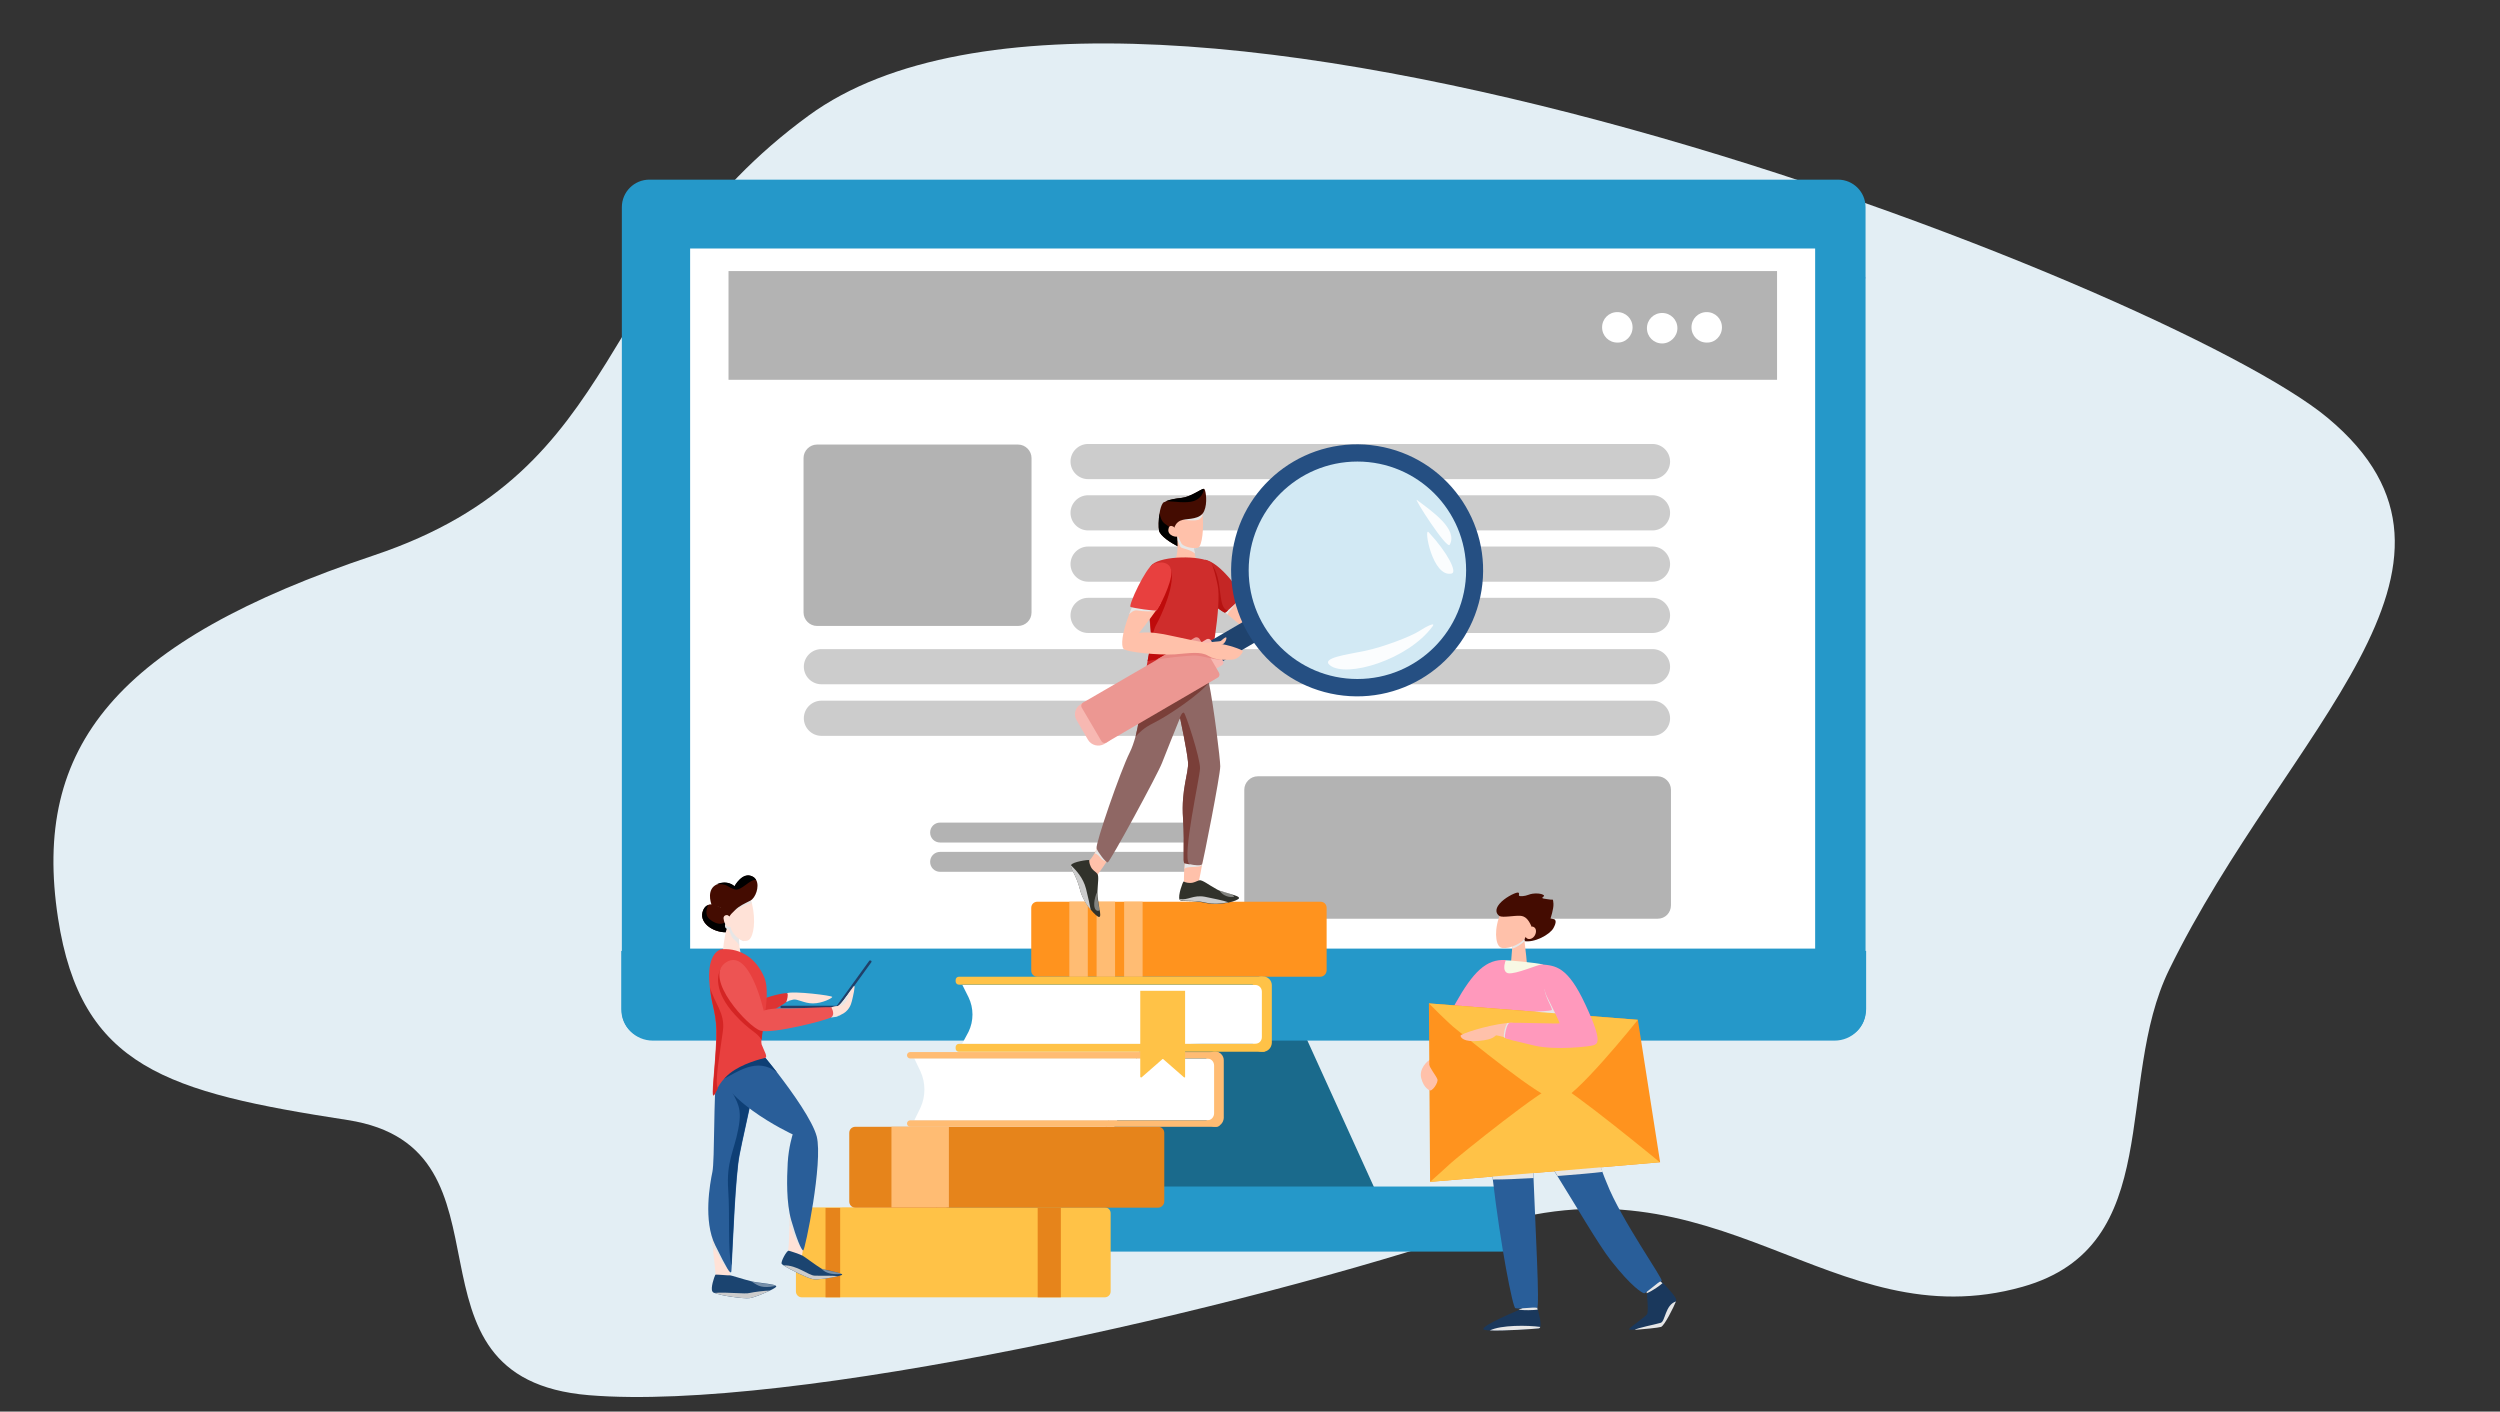 <svg xmlns="http://www.w3.org/2000/svg" xmlns:xlink="http://www.w3.org/1999/xlink" id="Layer_1" x="0px" y="0px" viewBox="0 0 85.31 48.17" xml:space="preserve">
<rect x="0" y="0" width="85.31" height="48.17" fill="#333333" stroke="none"/>
<g>
	<g>
		<g>
			<path fill="#E3EEF4" d="M27.6,3.94c-7.41,5.41-6.06,12.07-14.84,15.01C3.98,21.89,1.08,25.46,1.98,31.33     c0.78,5.1,3.73,5.94,9.88,6.89c6.15,0.95,1.34,8.82,8.24,9.39c6.9,0.57,22.27-2.93,30.42-5.68s11.94,3.83,18.5,1.98     c4.92-1.39,3.11-6.95,5-10.82c4.01-8.2,11.48-13.77,5.41-18.83C74.07,9.78,38.62-4.1,27.6,3.94z"></path>
		</g>
	</g>
</g>
<path fill="#001D8D" d="M61.89,7.16c-0.54,0.04-0.33,0.42-0.58,0.92c-0.24,0.5-0.42,0.58-0.12,0.92c0.3,0.34,0.69-0.36,0.85,0.49  c0.16,0.85,0.11,0.75,0.37,1.13c0.26,0.39,0.7,0.63,0.7,0.28s-0.2-0.36,0.2-0.88c0.4-0.52,0.41-0.58,0.21-0.67  c-0.2-0.09-0.13-0.13-0.06-0.36c0.08-0.22,0.03-0.36-0.2-0.49c-0.23-0.13-0.47-0.06-0.57-0.46c-0.1-0.4,0.03-0.55-0.2-0.62  C62.26,7.36,62.06,7.15,61.89,7.16z"></path>
<path fill="#2598C9" d="M62.72,35.44H22.16c-0.52,0-0.94-0.42-0.94-0.94V7.07c0-0.52,0.42-0.94,0.94-0.94h40.56  c0.52,0,0.94,0.42,0.94,0.94v27.42C63.66,35.02,63.24,35.44,62.72,35.44z"></path>
<rect x="23.55" y="8.48" fill="#FFFFFF" width="38.39" height="23.89"></rect>
<rect x="24.86" y="9.25" fill="#B3B3B3" width="35.78" height="3.71"></rect>
<path fill="#B3B3B3" d="M56.57,31.35H42.92c-0.25,0-0.46-0.21-0.46-0.46v-3.94c0-0.25,0.21-0.46,0.46-0.46h13.64  c0.25,0,0.46,0.21,0.46,0.46v3.94C57.02,31.15,56.82,31.35,56.57,31.35z"></path>
<polygon fill="#1A6A8C" points="47.1,40.98 36.6,40.98 39.38,34.8 41.93,34.82 44.31,34.84 "></polygon>
<path fill="#E6E6E6" d="M41.46,40.98H36.6l2.79-6.18l2.55,0.02c1.14,0.27,2.17,0.55,2.17,0.55c-2.71,0.41-3.68-0.06-4.55,0.68  c-0.87,0.75-1.93,3-1.86,3.58c0.09,0.66,2.85,1.43,3.97,1.28C41.91,40.88,41.8,40.92,41.46,40.98z"></path>
<path fill="#2598C9" d="M21.2,32.45v1.98c0,0.6,0.48,1.08,1.08,1.08h40.32c0.6,0,1.08-0.48,1.08-1.08v-1.98H21.2z"></path>
<path fill="#FFFFFF" d="M55.71,11.17c0-0.29-0.23-0.52-0.52-0.52c-0.29,0-0.52,0.23-0.52,0.52c0,0.29,0.23,0.52,0.52,0.52  C55.48,11.7,55.71,11.46,55.71,11.17z"></path>
<path fill="#FFFFFF" d="M58.76,11.17c0-0.29-0.23-0.52-0.52-0.52c-0.29,0-0.52,0.23-0.52,0.52c0,0.29,0.23,0.52,0.52,0.52  C58.53,11.7,58.76,11.46,58.76,11.17z"></path>
<path fill="#FFFFFF" d="M57.24,11.2c0-0.29-0.23-0.52-0.52-0.52c-0.29,0-0.52,0.23-0.52,0.52c0,0.29,0.23,0.52,0.52,0.52  C57,11.72,57.24,11.48,57.24,11.2z"></path>
<path fill="#B3B3B3" d="M34.74,21.36h-6.86c-0.25,0-0.46-0.21-0.46-0.46v-5.27c0-0.25,0.21-0.46,0.46-0.46h6.86  c0.25,0,0.46,0.21,0.46,0.46v5.27C35.2,21.16,34.99,21.36,34.74,21.36z"></path>
<rect x="36.78" y="15.15" fill="none" width="19.76" height="6.19"></rect>
<path fill="#CCCCCC" d="M56.39,16.35H37.13c-0.33,0-0.6-0.27-0.6-0.6l0,0c0-0.33,0.27-0.6,0.6-0.6h19.26c0.33,0,0.6,0.27,0.6,0.6  l0,0C56.99,16.08,56.72,16.35,56.39,16.35z"></path>
<path fill="#CCCCCC" d="M56.39,19.85H37.13c-0.33,0-0.6-0.27-0.6-0.6l0,0c0-0.33,0.27-0.6,0.6-0.6h19.26c0.33,0,0.6,0.27,0.6,0.6  l0,0C56.99,19.58,56.72,19.85,56.39,19.85z"></path>
<path fill="#CCCCCC" d="M56.39,18.1H37.13c-0.33,0-0.6-0.27-0.6-0.6l0,0c0-0.33,0.27-0.6,0.6-0.6h19.26c0.33,0,0.6,0.27,0.6,0.6l0,0  C56.99,17.83,56.72,18.1,56.39,18.1z"></path>
<path fill="#CCCCCC" d="M56.39,21.6H37.13c-0.33,0-0.6-0.27-0.6-0.6l0,0c0-0.33,0.27-0.6,0.6-0.6h19.26c0.33,0,0.6,0.27,0.6,0.6l0,0  C56.99,21.33,56.72,21.6,56.39,21.6z"></path>
<path fill="#CCCCCC" d="M56.39,23.35H28.03c-0.33,0-0.6-0.27-0.6-0.6l0,0c0-0.33,0.27-0.6,0.6-0.6h28.36c0.33,0,0.6,0.27,0.6,0.6  l0,0C56.99,23.08,56.72,23.35,56.39,23.35z"></path>
<path fill="#CCCCCC" d="M56.39,25.11H28.03c-0.33,0-0.6-0.27-0.6-0.6v0c0-0.33,0.27-0.6,0.6-0.6h28.36c0.33,0,0.6,0.27,0.6,0.6v0  C56.99,24.84,56.72,25.11,56.39,25.11z"></path>
<path fill="#B3B3B3" d="M40.67,28.75h-8.59c-0.19,0-0.34-0.15-0.34-0.34l0,0c0-0.19,0.15-0.34,0.34-0.34h8.59  c0.19,0,0.34,0.15,0.34,0.34l0,0C41.01,28.6,40.86,28.75,40.67,28.75z"></path>
<path fill="#B3B3B3" d="M40.67,29.75h-8.59c-0.19,0-0.34-0.15-0.34-0.34l0,0c0-0.19,0.15-0.34,0.34-0.34h8.59  c0.19,0,0.34,0.15,0.34,0.34l0,0C41.01,29.6,40.86,29.75,40.67,29.75z"></path>
<path fill="#2598C9" d="M51.73,41v1.2c0,0.28-0.23,0.51-0.51,0.51H32.47c-0.01,0-0.01,0-0.02,0c-0.27-0.01-0.49-0.23-0.49-0.51V41  c0-0.28,0.23-0.51,0.51-0.51h18.75C51.5,40.49,51.73,40.72,51.73,41z"></path>
<path fill="#E6E6E6" d="M32.45,42.71c-0.27-0.01-0.49-0.23-0.49-0.51V41c0-0.28,0.23-0.51,0.51-0.51h0.32  C32.27,40.98,31.81,42.04,32.45,42.71z"></path>
<path fill="#FFC247" d="M37.7,44.27H27.36c-0.11,0-0.2-0.09-0.2-0.2v-2.67c0-0.11,0.09-0.2,0.2-0.2H37.7c0.11,0,0.2,0.09,0.2,0.2  v2.67C37.9,44.18,37.81,44.27,37.7,44.27z"></path>
<path fill="#E6841B" d="M39.52,41.21H29.19c-0.12,0-0.21-0.09-0.21-0.21v-2.34c0-0.12,0.09-0.21,0.21-0.21h10.33  c0.12,0,0.21,0.09,0.21,0.21V41C39.73,41.11,39.63,41.21,39.52,41.21z"></path>
<path fill="#FF931E" d="M45.05,33.33H35.4c-0.12,0-0.21-0.09-0.21-0.21v-2.14c0-0.12,0.09-0.21,0.21-0.21h9.66  c0.12,0,0.21,0.09,0.21,0.21v2.14C45.26,33.24,45.17,33.33,45.05,33.33z"></path>
<rect x="36.49" y="30.77" fill="#FFBC73" width="0.63" height="2.56"></rect>
<rect x="37.42" y="30.77" fill="#FFBC73" width="0.63" height="2.56"></rect>
<rect x="38.36" y="30.77" fill="#FFBC73" width="0.63" height="2.56"></rect>
<path fill="#D04F00" d="M32.74,34.61"></path>
<path fill="#FFC247" d="M43.1,35.89h-0.05c-0.16,0-0.3-0.13-0.3-0.3v-1.97c0-0.16,0.13-0.3,0.3-0.3h0.05c0.16,0,0.3,0.13,0.3,0.3  v1.97C43.39,35.76,43.26,35.89,43.1,35.89z"></path>
<path fill="#FFFFFF" d="M32.83,35.62h10c0.13,0,0.23-0.1,0.23-0.23v-1.55c0-0.13-0.1-0.23-0.23-0.23H33.1h-0.26l0.21,0.42  c0.18,0.37,0.18,0.81,0,1.18L32.83,35.62z"></path>
<path fill="#FFBC73" d="M41.46,38.45L41.46,38.45c-0.16,0-0.3-0.13-0.3-0.3v-1.97c0-0.16,0.13-0.3,0.3-0.3l0,0  c0.16,0,0.3,0.13,0.3,0.3v1.97C41.75,38.32,41.62,38.45,41.46,38.45z"></path>
<path fill="#FFFFFF" d="M31.2,38.23h10c0.13,0,0.23-0.11,0.23-0.24v-1.63c0-0.13-0.1-0.24-0.23-0.24h-9.74H31.2l0.21,0.44  c0.18,0.39,0.18,0.85,0,1.24L31.2,38.23z"></path>
<path fill="#FFF4DE" d="M39.68,36.8"></path>
<path fill="#FFBC73" d="M41.52,36.12H31.06c-0.06,0-0.11-0.05-0.11-0.11l0,0c0-0.06,0.05-0.11,0.11-0.11h10.46  c0.06,0,0.11,0.05,0.11,0.11l0,0C41.64,36.07,41.59,36.12,41.52,36.12z"></path>
<path fill="#FFC247" d="M43.06,33.6H32.72c-0.06,0-0.11-0.05-0.11-0.11v-0.05c0-0.06,0.05-0.11,0.11-0.11h10.34  c0.06,0,0.11,0.05,0.11,0.11v0.05C43.17,33.55,43.12,33.6,43.06,33.6z"></path>
<path fill="#FFC247" d="M43.11,35.89H32.72c-0.06,0-0.11-0.05-0.11-0.11v-0.05c0-0.06,0.05-0.11,0.11-0.11h10.39  c0.06,0,0.11,0.05,0.11,0.11v0.05C43.22,35.84,43.17,35.89,43.11,35.89z"></path>
<path fill="#FFC247" d="M40.4,36.76l-0.72-0.63l-0.72,0.63c-0.02,0.02-0.05,0-0.05-0.02v-2.93h1.53v2.93  C40.45,36.76,40.42,36.78,40.4,36.76z"></path>
<path fill="#FFBC73" d="M41.52,38.45H31.06c-0.06,0-0.11-0.05-0.11-0.11l0,0c0-0.06,0.05-0.11,0.11-0.11h10.46  c0.06,0,0.11,0.05,0.11,0.11l0,0C41.64,38.4,41.59,38.45,41.52,38.45z"></path>
<rect x="30.42" y="38.45" fill="#FFBC73" width="1.96" height="2.75"></rect>
<rect x="28.17" y="41.22" fill="#E6841B" width="0.5" height="3.05"></rect>
<rect x="35.41" y="41.21" fill="#E6841B" width="0.79" height="3.06"></rect>
<path fill="#440C01" d="M40.25,18.52c-0.01,0.09-0.02,0.14-0.02,0.14c-0.28-0.13-0.65-0.38-0.68-0.56  c-0.02-0.11-0.02-0.36,0.02-0.59c0.02-0.14,0.06-0.27,0.11-0.34c0.12-0.16,0.46,0.38,0.58,0.59c0.02,0.03,0.03,0.06,0.04,0.07  C40.32,17.92,40.28,18.3,40.25,18.52z"></path>
<path d="M40.25,18.52c-0.01,0.09-0.02,0.14-0.02,0.14c-0.28-0.13-0.65-0.38-0.68-0.56c-0.02-0.11-0.02-0.36,0.02-0.59  c0.02,0.12,0.06,0.28,0.19,0.37c0.2,0.14,0.43,0.3,0.44,0.52C40.2,18.4,40.23,18.45,40.25,18.52z"></path>
<path fill="#FFC1AA" d="M40.8,19.15c-0.03,0.06-0.87,0.08-0.72-0.06c0.11-0.1,0.11-0.43,0.1-0.64c0-0.07-0.01-0.13-0.02-0.16  c0,0,0.01,0,0.02,0.01c0.09,0.05,0.52,0.31,0.53,0.34c0,0.01,0.01,0.04,0.02,0.08c0.01,0.05,0.03,0.11,0.04,0.18  C40.8,19,40.82,19.12,40.8,19.15z"></path>
<path fill="#E6E6E6" d="M40.74,18.71c0.01,0.05,0.03,0.11,0.04,0.18c-0.16-0.14-0.43-0.17-0.48-0.21c-0.05-0.04-0.07-0.14-0.11-0.23  c0-0.07-0.01-0.13-0.02-0.16c0,0,0.01,0,0.02,0.01c-0.01-0.02-0.02-0.04-0.02-0.05c0.05-0.02,0.23-0.04,0.4,0.05  c0.08,0.05,0.17,0.24,0.24,0.41C40.78,18.71,40.76,18.71,40.74,18.71z"></path>
<path fill="#FFC1AA" d="M40.88,18.69c-0.02,0.01-0.05,0.01-0.08,0.01c-0.02,0-0.04,0-0.06,0c-0.18,0-0.38-0.08-0.42-0.15  c-0.02-0.04-0.08-0.14-0.13-0.27c-0.01-0.02-0.02-0.04-0.02-0.05c-0.06-0.14-0.12-0.3-0.13-0.42c-0.02-0.17,0.46-0.27,0.75-0.31h0  c0.13-0.02,0.23-0.03,0.23-0.03c0.01,0.04,0.02,0.08,0.02,0.13v0C41.08,17.98,41.03,18.64,40.88,18.69z"></path>
<path fill="#FFC1AA" d="M40.11,18.02c-0.06-0.05-0.22-0.16-0.24,0.05c-0.03,0.21,0.29,0.29,0.35,0.22  C40.26,18.22,40.11,18.02,40.11,18.02z"></path>
<path fill="#FFC1AA" d="M42.72,21.65c-0.06-0.05-0.56-0.45-0.83-0.68c-0.07-0.06-0.12-0.11-0.15-0.13  c-0.01-0.01-0.01-0.02-0.02-0.02c-0.04-0.07,0.47-0.61,0.47-0.61c0.12,0.1,0.91,0.92,0.99,1.06C43.26,21.4,42.8,21.71,42.72,21.65z"></path>
<path fill="#FFC1AA" d="M41.04,29.35c-0.01,0.16-0.13,0.73-0.14,0.77c-0.01,0.04-0.49,0.01-0.5-0.01c0-0.01,0-0.26,0.01-0.46  c0.01-0.13,0.02-0.24,0.03-0.26c0.01-0.02,0.13-0.03,0.26-0.04C40.86,29.35,41.04,29.35,41.04,29.35z"></path>
<path fill="#FFC1AA" d="M37.86,29.25c0,0.01-0.04,0.07-0.09,0.14c-0.14,0.22-0.41,0.6-0.45,0.61c-0.05,0.02-0.25-0.57-0.17-0.62  c0.05-0.03,0.13-0.14,0.2-0.26c0,0,0,0,0,0c0.05-0.1,0.1-0.2,0.1-0.28c0,0,0.06,0.06,0.14,0.13C37.71,29.09,37.86,29.23,37.86,29.25  z"></path>
<path fill="#31322B" d="M37.51,31.29c-0.04,0.01-0.16-0.09-0.29-0.25v0c-0.15-0.18-0.31-0.44-0.37-0.7c-0.12-0.48-0.33-0.7-0.3-0.82  c0,0,0,0,0,0c0.04-0.11,0.59-0.19,0.62-0.17c0,0-0.01,0.1,0.05,0.22c0.06,0.13,0.15,0.16,0.22,0.24c0.07,0.07,0.02,0.34,0.01,0.61  c0,0.02,0,0.03,0,0.05c0,0.17,0.05,0.39,0.07,0.56C37.55,31.18,37.56,31.28,37.51,31.29z"></path>
<path fill="#31322B" d="M42,30.51C42,30.51,42,30.51,42,30.51c0.17,0.05,0.29,0.09,0.28,0.14c-0.01,0.04-0.16,0.11-0.36,0.15  c-0.23,0.05-0.53,0.07-0.79,0.01c-0.48-0.11-0.78-0.02-0.87-0.1c-0.01-0.01-0.01-0.01-0.01-0.02c-0.06-0.12,0.11-0.6,0.14-0.61  c0,0,0.09,0.05,0.22,0.05c0.14,0,0.21-0.06,0.31-0.09c0.1-0.03,0.33,0.16,0.59,0.3c0.03,0.02,0.06,0.03,0.1,0.05L42,30.51z"></path>
<path fill="#E6E6E6" d="M37.77,29.39c-0.22-0.01-0.21-0.21-0.41-0.27c0.05-0.1,0.1-0.2,0.1-0.28c0,0,0.06,0.06,0.14,0.13  C37.69,29.14,37.77,29.39,37.77,29.39z"></path>
<path fill="#E6E6E6" d="M41.02,29.47c0.03,0.19-0.5,0.05-0.6,0.18c0,0,0,0,0,0.01c0.01-0.13,0.02-0.24,0.03-0.26  c0.01-0.02,0.13-0.03,0.26-0.04C40.86,29.4,41.02,29.47,41.02,29.47z"></path>
<path fill="#8F6764" d="M41.64,26.15c0,0.31-0.58,3.25-0.62,3.34c-0.03,0.06-0.25,0.04-0.42,0c-0.09-0.02-0.16-0.04-0.18-0.04  c-0.07-0.03,0.01-0.51-0.05-1.52c-0.07-1.01,0.2-1.56,0.17-1.93c-0.03-0.38-0.27-1.5-0.27-1.5s0,0.01-0.02,0.04  c-0.08,0.2-0.47,1.16-0.6,1.5c-0.15,0.39-1.78,3.39-1.85,3.39c-0.07,0-0.33-0.34-0.38-0.48c-0.05-0.14,0.81-2.63,1.13-3.27  c0.08-0.16,0.14-0.34,0.2-0.55c0.1-0.39,0.16-0.86,0.24-1.35c0.05-0.28,0.1-0.57,0.16-0.85c0,0,1.81-0.22,1.97-0.05  c0.03,0.03,0.07,0.15,0.11,0.33c0,0.02,0.01,0.05,0.02,0.07C41.42,24.11,41.64,25.91,41.64,26.15z"></path>
<path fill="#7A3F39" d="M40.58,29.48c0.01,0.01,0.02,0.02,0.02,0.02c-0.09-0.02-0.16-0.04-0.18-0.04c-0.07-0.03,0.01-0.51-0.05-1.52  c-0.07-1.01,0.2-1.56,0.17-1.93c-0.03-0.38-0.27-1.5-0.27-1.5s0,0.01-0.02,0.04c0-0.01,0-0.01,0-0.01c0.01-0.07,0.09-0.25,0.15-0.22  c0.06,0.03,0.56,1.56,0.55,1.9C40.94,26.55,40.33,29.23,40.58,29.48z"></path>
<path fill="#E6E6E6" d="M42.19,20.46c0.01,0.19-0.26,0.37-0.3,0.51c-0.07-0.06-0.12-0.11-0.15-0.13  C41.84,20.63,42.19,20.46,42.19,20.46z"></path>
<path fill="#C42625" d="M42.38,20.35c-0.01,0.05-0.31,0.33-0.47,0.47c-0.06,0.05-0.1,0.08-0.11,0.08c-0.02,0-0.15-0.08-0.3-0.2  c-0.26-0.2-0.57-0.52-0.54-0.79c0.05-0.42,0.16-0.81,0.16-0.81C41.67,19.2,42.4,20.29,42.38,20.35z"></path>
<path fill="#B51211" d="M41.91,20.83c-0.06,0.05-0.1,0.08-0.11,0.08c-0.02,0-0.15-0.08-0.3-0.2c-0.14-0.58-0.17-1.47-0.17-1.47  C41.76,19.74,41.52,20.79,41.91,20.83z"></path>
<path fill="#CF2D2C" d="M41.19,23.03c-0.09,0.1-2.01,0.19-2.08,0.09c-0.04-0.05,0-0.29,0.05-0.56c0.03-0.15,0.06-0.32,0.08-0.47  c0.01-0.09,0.03-0.17,0.03-0.24c0-0.01,0-0.02,0-0.03c0.02-0.2-0.06-0.78-0.1-1.35c-0.03-0.54-0.03-1.06,0.15-1.21  c0.35-0.3,1.65-0.31,2-0.07c0,0,0.09,0.11,0.23,0.77C41.7,20.63,41.28,22.93,41.19,23.03z"></path>
<rect x="40.58" y="21.56" transform="matrix(-0.864 0.503 -0.503 -0.864 89.248 19.837)" fill="#1F436E" width="2.74" height="0.81"></rect>
<path fill="#F7B8B2" d="M41.09,23.06l0.61-0.36c0.05-0.03,0.06-0.09,0.04-0.14l-0.42-0.71c-0.03-0.05-0.09-0.06-0.14-0.04  l-0.61,0.36c-0.05,0.03-0.06,0.09-0.04,0.14l0.42,0.71C40.98,23.07,41.04,23.08,41.09,23.06z"></path>
<path fill="#F7B8B2" d="M37.68,25.39l0.1-0.06c0.19-0.11,0.26-0.36,0.14-0.55l-0.39-0.67c-0.11-0.19-0.36-0.26-0.55-0.14l-0.1,0.06  c-0.19,0.11-0.26,0.36-0.14,0.55l0.39,0.67C37.24,25.43,37.48,25.5,37.68,25.39z"></path>
<path fill="#7A3F39" d="M41.3,23.21c-0.01,0.02-0.03,0.05-0.05,0.08c-0.26,0.36-1.32,1.1-1.9,1.39c-0.31,0.15-0.49,0.33-0.6,0.46  c0.1-0.39,0.16-0.86,0.24-1.35c0.74-0.36,1.96-0.53,2.24-0.57C41.28,23.21,41.3,23.21,41.3,23.21z"></path>
<path fill="#BF0B0B" d="M39.64,22.51c-0.12-0.01-0.33,0.01-0.48,0.05c0.03-0.15,0.06-0.32,0.08-0.47c0.27-0.07,0.64-0.08,0.7,0.01  C40.02,22.21,39.64,22.51,39.64,22.51z"></path>
<path fill="#EC9792" d="M41.56,23.12l-3.81,2.22c-0.05,0.03-0.13,0.01-0.16-0.04l-0.68-1.16c-0.03-0.05-0.01-0.13,0.04-0.16  l2.5-1.45l0.96-0.56l0.36-0.21c0.05-0.03,0.13-0.01,0.16,0.04l0.24,0.41l0.14,0.25l0.29,0.5C41.63,23.02,41.61,23.09,41.56,23.12z"></path>
<ellipse transform="matrix(0.16 -0.987 0.987 0.16 19.692 62.067)" fill="#254F82" cx="46.32" cy="19.46" rx="4.3" ry="4.3"></ellipse>
<circle fill="#D2E9F4" cx="46.32" cy="19.46" r="3.71"></circle>
<path opacity="0.9" fill="#FFFFFF" d="M48.88,21.38c-0.83,1.13-2.94,1.77-3.5,1.32c-0.31-0.25,0.57-0.36,1.2-0.49  c0.63-0.13,1.58-0.5,1.84-0.67S49.01,21.21,48.88,21.38z"></path>
<path opacity="0.9" fill="#FFFFFF" d="M48.75,18.16c0.65,0.7,0.98,1.36,0.79,1.41C48.88,19.73,48.57,17.97,48.75,18.16z"></path>
<path opacity="0.9" fill="#FFFFFF" d="M48.35,17.06c0.52,0.39,1.41,1,1.12,1.53C49.37,18.76,48.22,16.96,48.35,17.06z"></path>
<path fill="#E88782" d="M41.72,22.47c-0.07,0.06-0.23,0.03-0.41-0.01c-0.19-0.04-0.42-0.1-0.61-0.09c-0.32,0.02-0.91,0.07-1.25,0.15  l0.96-0.56c0.04,0,0.08,0.01,0.11,0.01c0.14,0.02,0.4,0.13,0.65,0.24C41.46,22.34,41.72,22.47,41.72,22.47z"></path>
<path fill="#BF0B0B" d="M39.47,21.29c-0.1,0.17-0.15,0.43-0.19,0.56c0-0.01,0-0.02,0-0.03c0.02-0.2-0.06-0.78-0.1-1.35  c0.31-0.49,0.75-1.1,0.75-1.1C40.17,19.87,39.6,21.06,39.47,21.29z"></path>
<path fill="#FFC1AA" d="M42.41,22.22c0,0.05-0.14,0.28-0.37,0.29c-0.23,0.01-0.55,0.03-0.81-0.13c-0.26-0.16-0.64-0.09-1.15-0.05  c-0.52,0.03-1.64-0.07-1.74-0.19c-0.09-0.1-0.06-0.52,0.19-1.17c0.05-0.13,0.11-0.27,0.18-0.42c0.01-0.03,0.03-0.06,0.04-0.09  c0,0,0.86-0.03,0.86,0.09c0,0.04-0.06,0.13-0.14,0.25c-0.01,0.01-0.01,0.02-0.02,0.03c-0.22,0.31-0.58,0.77-0.58,0.77  s0.25-0.06,0.77,0.03c0.52,0.09,1.4,0.33,2,0.35C41.81,21.97,42.41,22.17,42.41,22.22z"></path>
<path fill="#FFC1AA" d="M41.21,21.95c0.07-0.06,0.41-0.05,0.45-0.08c0.04-0.03,0.14-0.13,0.18-0.12c0.04,0.01-0.03,0.24-0.18,0.26  C41.5,22.02,41.21,21.95,41.21,21.95z"></path>
<path fill="#E6E6E6" d="M41.03,17.6L41.03,17.6c-0.02,0.04-0.05,0.08-0.09,0.11c-0.11,0.09-0.45,0.03-0.66,0.03  c0,0,0.28-0.14,0.5-0.24h0c0.13-0.02,0.23-0.03,0.23-0.03C41.02,17.51,41.03,17.55,41.03,17.6z"></path>
<path fill="#440C01" d="M41.09,17.44c-0.13,0.29-0.52,0.25-0.73,0.3c-0.04,0.01-0.07,0.02-0.09,0.03c-0.14,0.07-0.18,0.19-0.19,0.22  c0,0-0.44-0.72-0.39-0.81c0.01-0.03,0.05-0.05,0.11-0.08c0.12-0.05,0.32-0.09,0.53-0.11c0.3-0.03,0.67-0.31,0.75-0.31  c0,0,0.01,0,0.02,0.01C41.15,16.76,41.21,17.17,41.09,17.44z"></path>
<path fill="#E6E6E6" d="M39.49,20.8c-0.01,0.01-0.02,0.01-0.03,0.02c-0.12,0.06-0.42,0.05-0.65,0.01c-0.13-0.02-0.22,0.08-0.28,0.13  c0.05-0.13,0.11-0.27,0.18-0.42c0.23,0.03,0.68,0.22,0.77,0.26C39.48,20.8,39.49,20.8,39.49,20.8z"></path>
<path fill="#E8403F" d="M39.35,19.25c-0.25,0.12-0.86,1.42-0.77,1.46c0.09,0.04,0.84,0.15,0.89,0.12c0.05-0.03,0.52-0.92,0.5-1.3  C39.97,19.15,39.56,19.15,39.35,19.25z"></path>
<path fill="#CCCCCC" d="M41.92,30.79c-0.23,0.05-0.53,0.07-0.78,0.01c-0.48-0.11-0.78-0.02-0.87-0.1c0,0-0.01-0.01-0.01-0.02  c0.27,0.05,0.46-0.15,0.85-0.08C41.38,30.66,41.73,30.72,41.92,30.79z"></path>
<path fill="#CCCCCC" d="M37.22,31.05c-0.15-0.18-0.31-0.44-0.37-0.7c-0.12-0.48-0.33-0.7-0.3-0.82c0,0,0,0,0,0  c0.16,0.16,0.41,0.41,0.51,0.8C37.14,30.65,37.19,30.89,37.22,31.05z"></path>
<path opacity="0.4" fill="#FFFFFF" d="M42,30.51C42,30.51,42,30.51,42,30.51c0.1,0.05,0.16,0.09,0.07,0.1  c-0.2,0.02-0.41-0.11-0.45-0.22h0L42,30.51z"></path>
<path opacity="0.4" fill="#FFFFFF" d="M37.52,31.05c-0.01,0.02-0.04,0.04-0.07,0.03c-0.18-0.04-0.11-0.45-0.01-0.64  c0,0.02,0,0.03,0,0.05C37.44,30.65,37.49,30.88,37.52,31.05z"></path>
<path d="M41.08,16.7c-0.01,0.11-0.1,0.32-0.35,0.4c-0.25,0.08-0.69,0.01-0.94,0c0.12-0.05,0.32-0.09,0.53-0.11  c0.3-0.03,0.67-0.31,0.75-0.31C41.07,16.69,41.08,16.7,41.08,16.7z"></path>
<path fill="#440C01" d="M24.9,31.73c-0.03,0.05-0.05,0.08-0.05,0.08c-0.46,0.04-0.97-0.28-0.88-0.67c0.04-0.16,0.12-0.23,0.2-0.26  c0.03-0.02,0.07-0.02,0.1-0.02c0.06,0,0.11,0.01,0.11,0.01s0.41,0.16,0.57,0.32c0.03,0.03,0.05,0.06,0.06,0.09  C25.07,31.41,24.97,31.61,24.9,31.73z"></path>
<path d="M24.9,31.73c-0.03,0.05-0.05,0.08-0.05,0.08c-0.46,0.04-0.97-0.28-0.88-0.67c0.04-0.16,0.12-0.23,0.2-0.26  c-0.04,0.09-0.15,0.34,0.06,0.5c0.27,0.21,0.46,0.15,0.52,0.07C24.75,31.45,24.82,31.55,24.9,31.73z"></path>
<path fill="#FFE2D7" d="M25.27,32.63c-0.02,0.04-0.58-0.06-0.6-0.13c-0.01-0.05,0.05-0.57,0.13-0.81c0.02-0.07,0.04-0.11,0.06-0.12  c0.01,0,0.02,0,0.03,0c0.11,0.04,0.34,0.36,0.34,0.36c-0.01,0.03-0.01,0.07-0.01,0.11c0,0.07,0,0.16,0.01,0.24  C25.26,32.45,25.29,32.61,25.27,32.63z"></path>
<path fill="#E6E6E6" d="M25.22,32.04c0,0.07,0,0.16,0.01,0.24c-0.04-0.08-0.1-0.16-0.18-0.22c-0.13-0.12-0.15-0.3-0.17-0.34  c-0.01-0.02-0.05-0.01-0.09-0.03c-0.01-0.01-0.03-0.02-0.04-0.04c0,0-0.04-0.1,0.03-0.15c0.03-0.02,0.06-0.01,0.1,0.02  c0.05,0.04,0.12,0.11,0.23,0.2c0.2,0.15,0.19,0.13,0.28,0.39c0,0,0,0,0,0.01C25.35,32.11,25.29,32.08,25.22,32.04z"></path>
<path fill="#FFE2D7" d="M25.56,32.07c-0.04,0.03-0.09,0.04-0.15,0.04c-0.06,0-0.12-0.03-0.18-0.07c-0.15-0.09-0.28-0.26-0.32-0.46  c0,0,0-0.01,0-0.01c0-0.02-0.01-0.04-0.01-0.06c-0.04-0.34,0.08-0.68,0.12-0.7c0.04-0.02,0.57-0.2,0.57-0.2c0,0,0,0.01,0,0.01  c0.03,0.07,0.05,0.14,0.07,0.21C25.8,31.42,25.72,31.94,25.56,32.07z"></path>
<path fill="#FFE2D7" d="M24.91,31.28c-0.09-0.1-0.23-0.05-0.22,0.06c0.01,0.11,0.07,0.28,0.18,0.29c0.11,0.01,0.22-0.07,0.18-0.14  C25.01,31.43,24.91,31.28,24.91,31.28z"></path>
<path fill="#E6E6E6" d="M25.65,30.84c-0.08-0.06-0.47,0.16-0.65,0.28c0,0,0.41-0.44,0.58-0.5C25.61,30.69,25.63,30.77,25.65,30.84z"></path>
<path fill="#440C01" d="M25.61,30.73c-0.21,0.11-0.38,0.18-0.52,0.32c-0.06,0.06-0.1,0.1-0.14,0.14c-0.04,0.05-0.06,0.08-0.06,0.08  s-0.21-0.23-0.28-0.28c-0.07-0.05-0.33-0.11-0.33-0.11s0,0,0-0.01c-0.03-0.08-0.17-0.53,0.18-0.69c0,0,0,0,0.01,0  c0.38-0.16,0.6,0.07,0.6,0.07s0.27-0.5,0.6-0.34c0.07,0.03,0.11,0.08,0.14,0.13C25.92,30.26,25.78,30.64,25.61,30.73z"></path>
<path fill="#FFE2D7" d="M28.4,34.02c0,0.04-0.34,0.22-0.66,0.22c-0.3,0-0.53-0.16-0.67-0.13c-0.05,0.01-0.1,0.03-0.15,0.04  c-0.07,0.02-0.14,0.04-0.18,0.04c-0.01,0-0.02,0-0.02-0.01c-0.01-0.01,0.03-0.09,0.07-0.17c0,0,0-0.01,0.01-0.01  c0.01-0.01,0.01-0.02,0.02-0.03c0,0,0,0,0-0.01c0.02-0.03,0.03-0.05,0.04-0.06c0,0,0-0.01,0-0.01C27.07,33.81,28.4,33.97,28.4,34.02  z"></path>
<path fill="#E6E6E6" d="M26.92,34.16c-0.07,0.02-0.14,0.04-0.18,0.04v-0.01c0-0.05,0.03-0.11,0.05-0.17c0,0,0-0.01,0.01-0.01  c0.01-0.01,0.01-0.02,0.02-0.03c0,0,0,0,0-0.01c0.02-0.04,0.04-0.06,0.04-0.06s0,0,0,0C26.91,33.94,26.87,34.11,26.92,34.16z"></path>
<path fill="#DE3433" d="M25.88,34.16c0.3-0.16,0.96-0.31,0.99-0.26c0.03,0.05-0.01,0.23-0.04,0.29c-0.03,0.06-0.85,0.52-0.9,0.53  C25.88,34.72,25.88,34.16,25.88,34.16z"></path>
<g>
	<g>
		<path fill="#204069" d="M28.58,34.4h-1.91c-0.02,0-0.04-0.02-0.04-0.04l0,0c0-0.02,0.02-0.04,0.04-0.04h1.91    c0.02,0,0.04,0.02,0.04,0.04l0,0C28.62,34.39,28.6,34.4,28.58,34.4z"></path>
		<path fill="#204069" d="M29.73,32.84l-1.12,1.55c-0.01,0.02-0.04,0.02-0.06,0.01l0,0c-0.02-0.01-0.02-0.04-0.01-0.06l1.12-1.55    c0.01-0.02,0.04-0.02,0.06-0.01l0,0C29.74,32.79,29.75,32.82,29.73,32.84z"></path>
	</g>
</g>
<path fill="#FFE2D7" d="M29.07,34.16c-0.03,0.12-0.1,0.35-0.38,0.47c0,0,0,0,0,0c-0.08,0.04-0.19,0.07-0.32,0.08  c0,0-0.06-0.12-0.08-0.21c0-0.02-0.01-0.03,0-0.05c0-0.02,0.02-0.04,0.05-0.06c0.01,0,0.01-0.01,0.02-0.01c0,0,0,0,0,0  c0.06-0.03,0.15-0.05,0.22-0.05c0,0,0,0,0,0c0,0,0,0,0,0h0c0.08,0,0.31-0.34,0.45-0.54c0,0,0,0,0,0c0.06-0.08,0.11-0.15,0.12-0.15  C29.19,33.65,29.11,34,29.07,34.16z"></path>
<path fill="#FFE2D7" d="M24.93,43.59c0.01,0.07-0.53,0.12-0.51-0.01c0.01-0.07-0.04-0.47-0.08-0.86c0,0,0,0,0,0  c-0.03-0.24-0.05-0.48-0.05-0.63c0-0.04,0-0.07,0-0.1c0,0,0.04,0.04,0.1,0.11c0.03,0.04,0.07,0.08,0.11,0.12  c0.12,0.14,0.26,0.3,0.29,0.38c0.04,0.09,0.08,0.48,0.11,0.75c0,0.01,0,0.01,0,0.01v0C24.92,43.47,24.93,43.57,24.93,43.59z"></path>
<path fill="#FFE2D7" d="M27.4,42.64C27.4,42.64,27.4,42.64,27.4,42.64c-0.02,0.14-0.04,0.24-0.04,0.27  c-0.01,0.1-0.53,0.04-0.48-0.13c0.03-0.09,0.05-0.5,0.06-0.94c0.01-0.2,0.01-0.41,0.02-0.59c0.01-0.2,0.02-0.36,0.03-0.47  c0,0,0.51,0.86,0.53,0.94C27.55,41.77,27.46,42.3,27.4,42.64z"></path>
<path fill="#1B4470" d="M26.49,43.9c0,0.02-0.09,0.08-0.22,0.14c-0.23,0.11-0.57,0.25-0.71,0.26c-0.19,0.02-0.94-0.08-1.18-0.18  c-0.04-0.01-0.06-0.03-0.07-0.05c-0.07-0.11,0.06-0.49,0.1-0.57c0.01-0.02,0.45,0.03,0.49,0.02c0.04-0.01,0.44,0.13,0.73,0.2  c0.05,0.01,0.11,0.02,0.15,0.03c0.26,0.04,0.62,0.07,0.69,0.12C26.49,43.89,26.49,43.89,26.49,43.9z"></path>
<path fill="#1B4470" d="M28.74,43.49c0,0.02-0.06,0.04-0.15,0.06c0,0,0,0,0,0c-0.24,0.06-0.7,0.13-0.85,0.1  c-0.17-0.03-0.79-0.33-1-0.47c-0.04-0.03-0.07-0.05-0.07-0.06c-0.02-0.08,0.15-0.4,0.23-0.44c0.02-0.01,0.42,0.13,0.49,0.17  c0.06,0.03,0.47,0.34,0.64,0.44c0.02,0.01,0.04,0.02,0.05,0.02c0.11,0.03,0.52,0.1,0.63,0.16C28.73,43.48,28.74,43.48,28.74,43.49z"></path>
<path fill="#E6E6E6" d="M24.91,43.36L24.91,43.36c-0.17-0.04-0.5-0.76-0.54-0.76c-0.02,0-0.02,0.07-0.03,0.12  c-0.03-0.24-0.05-0.48-0.05-0.63c0.02-0.01,0.05-0.01,0.1,0.01c0,0,0.01,0,0.01,0c0.03,0.01,0.07,0.06,0.1,0.12  c0.17,0.29,0.37,1.02,0.4,1.13C24.91,43.35,24.91,43.35,24.91,43.36C24.91,43.36,24.91,43.36,24.91,43.36z"></path>
<path fill="#E6E6E6" d="M27.4,42.64C27.4,42.64,27.4,42.64,27.4,42.64L27.4,42.64c-0.09,0.02-0.34-0.52-0.39-0.72  c-0.02-0.09-0.05-0.1-0.07-0.08c0.01-0.2,0.01-0.41,0.02-0.59C27.12,41.31,27.39,42.6,27.4,42.64z"></path>
<path fill="#295E99" d="M25.73,36.98c0,0.09-0.05,0.34-0.11,0.66c-0.11,0.53-0.28,1.25-0.38,1.77c-0.14,0.7-0.23,3.05-0.27,3.78  c0,0,0,0,0,0c-0.01,0.13-0.01,0.21-0.02,0.22c-0.04,0.05-0.13-0.08-0.54-0.91c-0.42-0.84-0.18-2.13-0.1-2.51s0.04-2.68,0.14-3.31  c0,0,0.73-0.79,1.01-0.73C25.73,35.98,25.73,36.72,25.73,36.98z"></path>
<path fill="#0E3F75" d="M25.61,37.63c-0.11,0.53-0.28,1.25-0.38,1.77c-0.14,0.7-0.23,3.05-0.27,3.78c-0.13-0.46-0.05-1.72-0.11-2.57  c-0.07-0.97,0.2-1.33,0.34-2.07c0.15-0.74-0.03-0.92-0.28-1.41C24.95,37.15,25.38,37.38,25.61,37.63z"></path>
<path fill="#295E99" d="M27.41,42.67c-0.06,0.01-0.24-0.43-0.41-1.03c-0.17-0.6-0.15-1.42-0.12-1.96c0.03-0.54,0.17-0.97,0.17-0.97  s-2.82-1.3-2.6-2.65c0,0,1.26-0.39,1.37-0.3c0.01,0.01,0.04,0.04,0.09,0.09c0.12,0.14,0.35,0.41,0.61,0.75  c0.54,0.7,1.21,1.65,1.35,2.18C28.09,39.66,27.47,42.67,27.41,42.67z"></path>
<path fill="#0E3F75" d="M26.52,36.6c-0.69-0.56-1.39,0.01-1.89,0.25c0,0,0.89-0.88,1.28-1C26.03,35.99,26.26,36.27,26.52,36.6z"></path>
<path fill="#E8403F" d="M25.99,35.64c0.08,0.22,0.23,0.44,0.11,0.46c-0.11,0.03-0.78,0.19-1.2,0.53c-0.22,0.18-0.34,0.36-0.41,0.49  c-0.06,0.12-0.1,0.21-0.14,0.25c-0.09,0.09,0.05-0.92,0.09-1.91c0.03-0.89-0.16-1.09-0.22-1.78c-0.01-0.08-0.01-0.16-0.02-0.25  c-0.04-0.9,0.35-1.03,0.43-1.04c0.69-0.04,1.19,0.35,1.45,0.96c0.14,0.32,0.08,0.88,0.01,1.37c-0.05,0.31-0.1,0.59-0.11,0.76  C25.98,35.56,25.98,35.61,25.99,35.64z"></path>
<path fill="#D42524" d="M26.1,34.73c-0.05,0.31-0.1,0.59-0.11,0.76c-0.16-0.28-0.38-0.28-0.91-0.86c-0.71-0.77-0.64-1.39-0.45-1.61  C24.63,33.01,25.56,34.13,26.1,34.73z"></path>
<path fill="#E6E6E6" d="M28.69,34.64c-0.08,0.04-0.19,0.07-0.32,0.08c0,0-0.06-0.12-0.08-0.21c0.02-0.05,0.04-0.09,0.04-0.11  c0-0.01,0.01-0.01,0.01-0.01c0,0,0.01,0,0.01,0c0,0,0,0,0,0c0.07,0.03,0.07,0.22,0.12,0.27C28.5,34.68,28.59,34.66,28.69,34.64z"></path>
<path fill="#ED5453" d="M24.76,32.85c0.81-0.56,1.3,1.64,1.3,1.64s0.17-0.09,0.73-0.08c0.56,0.01,1.56-0.07,1.58-0.03  c0.02,0.04,0.13,0.24,0,0.33c-0.13,0.1-2.02,0.58-2.42,0.46C25.54,35.05,23.99,33.38,24.76,32.85z"></path>
<path fill="#E6E6E6" d="M29.04,33.8c-0.03,0.07-0.07,0.16-0.11,0.27c-0.08,0.19-0.2,0.27-0.34,0.26C28.66,34.33,28.89,34,29.04,33.8  z"></path>
<path fill="#E6E6E6" d="M29.12,33.66c0,0.01-0.02,0.02-0.04,0.05C29.09,33.69,29.11,33.67,29.12,33.66z"></path>
<path fill="#D42524" d="M24.67,35.17c-0.09,0.69-0.3,1.83-0.17,1.96c-0.06,0.12-0.1,0.21-0.14,0.25c-0.09,0.09,0.05-0.92,0.09-1.91  c0.03-0.89-0.16-1.09-0.22-1.78C24.36,34.21,24.75,34.56,24.67,35.17z"></path>
<path fill="#CCCCCC" d="M26.27,44.04c-0.23,0.11-0.57,0.25-0.71,0.26c-0.19,0.02-0.94-0.08-1.18-0.18c0.42-0.04,1.05,0.05,1.21,0  C25.71,44.09,26.1,44.04,26.27,44.04z"></path>
<path fill="#CCCCCC" d="M28.59,43.55c-0.24,0.06-0.7,0.13-0.85,0.1c-0.17-0.03-0.79-0.33-1-0.47c0.45-0.02,0.86,0.35,1.06,0.35  C27.96,43.54,28.41,43.52,28.59,43.55z"></path>
<path opacity="0.4" fill="#FFFFFF" d="M26.48,43.88c-0.05,0.01-0.11,0.02-0.19,0.03c-0.35,0.04-0.48-0.07-0.64-0.18  c0.05,0.01,0.11,0.02,0.15,0.03C26.06,43.8,26.41,43.83,26.48,43.88z"></path>
<path opacity="0.4" fill="#FFFFFF" d="M28.71,43.47c-0.03,0-0.08,0.01-0.14,0.01c-0.31,0-0.43-0.08-0.55-0.19  c0.02,0.01,0.04,0.02,0.05,0.02C28.19,43.35,28.6,43.41,28.71,43.47z"></path>
<path d="M25.8,30.03c-0.21-0.04-0.5,0.38-0.72,0.32c-0.24-0.06-0.24-0.18-0.54-0.18c-0.03,0-0.05,0-0.08,0  c0.38-0.16,0.6,0.07,0.6,0.07s0.27-0.5,0.6-0.34C25.73,29.93,25.77,29.97,25.8,30.03z"></path>
<path fill="#440C01" d="M51.99,32.11c0.36,0.08,0.9-0.22,1.02-0.44c0.12-0.22,0.08-0.3-0.01-0.31c-0.09-0.02-0.09-0.02-0.09-0.02  s0.11-0.32,0.1-0.5c-0.01-0.18-0.03-0.15-0.1-0.12c-0.07,0.03-0.38,0.18-0.47,0.32C52.34,31.19,51.99,32.11,51.99,32.11z"></path>
<path fill="#FFC1AA" d="M52.11,32.94c0,0.03-0.55-0.04-0.55-0.07c0-0.02,0.02-0.28,0.04-0.5c0.02-0.15,0.03-0.27,0.04-0.28  c0.01,0,0.03-0.01,0.07-0.03c0.1-0.04,0.28-0.11,0.28-0.11c0,0.03,0.01,0.06,0.02,0.1c0,0.01,0,0.03,0.01,0.05  C52.06,32.39,52.11,32.91,52.11,32.94z"></path>
<path fill="#E6E6E6" d="M52.02,32.05c-0.06,0-0.18,0-0.3,0.01c-0.04,0.01-0.06,0.02-0.07,0.03c-0.01,0.01-0.03,0.13-0.04,0.28  c0.12-0.03,0.31-0.15,0.42-0.26L52.02,32.05z"></path>
<path fill="#FFC1AA" d="M51.22,31.13c-0.25,0.57-0.19,1.08-0.03,1.19c0.16,0.11,0.69-0.07,0.85-0.31c0.16-0.24,0.29-0.55,0.29-0.6  c-0.01-0.04-0.09-0.37-0.45-0.47C51.51,30.83,51.22,31.13,51.22,31.13z"></path>
<path fill="#FFC1AA" d="M52.38,31.91c-0.06,0.11-0.17,0.16-0.26,0.12c-0.08-0.04-0.11-0.17-0.05-0.28c0.06-0.11,0.17-0.16,0.26-0.12  C52.42,31.67,52.44,31.79,52.38,31.91z"></path>
<path fill="#440C01" d="M52.26,31.61c-0.1-0.22-0.2-0.35-0.39-0.36c-0.2-0.01-0.59,0.07-0.7,0.01c-0.11-0.07-0.17-0.22,0-0.42  s0.49-0.36,0.6-0.38c0.11-0.02,0.04,0.09,0.07,0.11c0.03,0.02,0.18,0.02,0.33-0.04c0.15-0.06,0.39-0.05,0.48,0  c0.1,0.05-0.02,0.07-0.02,0.11c0,0.04,0.34,0.05,0.36,0.08C53,30.74,52.26,31.61,52.26,31.61z"></path>
<path fill="#F8F8E4" d="M51.24,32.76c0.22,0,1.25,0.1,1.39,0.15c0.14,0.06-0.89,0.62-1.15,0.52C51.21,33.33,51.24,32.76,51.24,32.76  z"></path>
<path fill="#FF99BC" d="M51.38,32.76c-0.5,0.16-0.8,0.73-0.61,1.94c0.19,1.21,0.71,2,1.46,1.91c0.75-0.09,1.24-1.18,0.92-2.15  c-0.32-0.97-0.42-1.54-0.53-1.55c-0.11-0.01-0.91,0.35-1.16,0.3C51.23,33.15,51.38,32.76,51.38,32.76z"></path>
<path fill="#FF99BC" d="M51.38,32.76c-0.66-0.04-1.11,0.4-1.72,1.49c-0.62,1.09,1.08,0.37,1.11,0.22  C50.81,34.31,51.38,32.76,51.38,32.76z"></path>
<path fill="#FFC1AA" d="M48.85,36.13c-0.15,0.06-0.44,0.35-0.35,0.67c0.09,0.33,0.27,0.42,0.36,0.42  C48.96,37.22,48.85,36.13,48.85,36.13z"></path>
<path fill="#1A385C" d="M52.56,45.28c-0.01,0.03-0.03,0.05-0.06,0.05c-0.17,0.02-1.18,0.09-1.66,0.07c-0.07,0-0.14-0.01-0.18-0.02  c-0.25-0.05,0.66-0.46,1.17-0.68h0c0.16-0.07,0.28-0.12,0.31-0.13c0.01,0,0.01,0,0.02-0.01c0.12-0.05,0.27-0.07,0.27-0.07  c0,0.02,0.01,0.04,0.01,0.06c0.01,0.04,0.02,0.09,0.04,0.15C52.53,44.9,52.6,45.17,52.56,45.28z"></path>
<path fill="#1A385C" d="M57.2,44.37c0,0.01-0.01,0.02-0.01,0.03c-0.07,0.18-0.39,0.83-0.51,0.87c-0.1,0.03-0.6,0.08-0.89,0.1  c-0.12,0.01-0.21,0-0.2-0.01c0-0.05,0.54-0.41,0.61-0.51c0.06-0.08,0.01-0.52,0-0.73c0-0.05,0-0.08,0-0.1  c0.01-0.08,0.33-0.32,0.39-0.37c0.01,0,0.01-0.01,0.01-0.01c0,0,0,0,0.01,0.01c0.04,0.04,0.09,0.08,0.13,0.12  C56.99,44.04,57.22,44.29,57.2,44.37z"></path>
<path fill="#E6E6E6" d="M52.47,44.69c-0.15,0.02-0.47,0.03-0.65,0c0.16-0.07,0.28-0.12,0.31-0.13c0.01,0,0.01,0,0.02-0.01  c0.09-0.02,0.18-0.03,0.23-0.02c0.02,0,0.03,0.01,0.05,0.01C52.45,44.59,52.46,44.64,52.47,44.69z"></path>
<path fill="#E6E6E6" d="M56.73,43.79c-0.09,0.08-0.35,0.27-0.54,0.34c0-0.05,0-0.08,0-0.1c0.01-0.08,0.33-0.32,0.39-0.37  c0.01,0,0.01,0,0.02,0C56.64,43.7,56.68,43.75,56.73,43.79z"></path>
<path fill="#295E99" d="M56.7,43.71c-0.1,0.01-0.54,0.44-0.6,0.42c-0.06-0.01-0.41-0.2-1.14-1.13c-0.42-0.54-1.21-1.9-1.81-2.86  c-0.09-0.15-0.18-0.29-0.27-0.41c-0.32-0.47-0.54-0.74-0.56-0.55c-0.01,0.1-0.01,0.31,0,0.61c0,0.12,0.01,0.26,0.01,0.41  c0.06,1.61,0.22,4.46,0.12,4.43c-0.12-0.04-0.59,0.05-0.74,0.01c-0.09-0.02-0.51-2.16-0.77-4.4c-0.01-0.09-0.02-0.18-0.03-0.27  c-0.16-1.42-0.25-2.85-0.14-3.78c0,0,1.73,0.1,2.2,0.37c0.39,0.22,1.07,1.8,1.56,3.04c0.05,0.13,0.11,0.27,0.15,0.39  c0.05,0.14,0.1,0.26,0.15,0.38C55.31,41.61,56.8,43.7,56.7,43.71z"></path>
<polygon fill="#FF931E" points="56.65,39.66 48.8,40.33 48.76,34.24 55.89,34.8 "></polygon>
<path fill="#E6E6E6" d="M52.32,39.79c0,0.12,0.01,0.26,0.01,0.41c-0.52,0.03-1.02,0.05-1.39,0.05c-0.01-0.09-0.02-0.18-0.03-0.27  C51.22,39.92,51.74,39.85,52.32,39.79z"></path>
<path fill="#E6E6E6" d="M54.69,39.99c-0.32,0.04-0.9,0.09-1.54,0.14c-0.09-0.15-0.18-0.29-0.27-0.41c0.64-0.06,1.26-0.11,1.65-0.12  C54.59,39.74,54.64,39.87,54.69,39.99z"></path>
<path fill="#FFC247" d="M48.8,40.33l7.84-0.67c0,0-3.16-2.6-3.49-2.64s-3.46,2.5-3.63,2.66C49.35,39.84,48.8,40.33,48.8,40.33z"></path>
<path fill="#E6E6E6" d="M52.71,33.75c0,0.26,0.3,0.69,0.24,0.72c-0.06,0.03-0.6,0.06-0.77,0.06c-0.18,0,0.3,0.26,0.56,0.22  c0.27-0.03,0.5,0.07,0.5-0.11S52.71,33.75,52.71,33.75z"></path>
<path fill="#FFC247" d="M48.76,34.24l7.13,0.56c0,0-2.21,2.77-2.72,2.77c-0.51,0-3.26-2.28-3.48-2.45  C49.46,34.95,48.76,34.24,48.76,34.24z"></path>
<path fill="#FFC1AA" d="M51.72,35.48c-0.04,0-0.12-0.01-0.21-0.04c-0.06-0.01-0.13-0.03-0.19-0.05c-0.12-0.03-0.23-0.06-0.26-0.06  C51,35.34,51,35.47,50.47,35.52c-0.53,0.05-0.63-0.12-0.63-0.18c0.01-0.06,0.87-0.35,1.58-0.43c0.04,0,0.07-0.01,0.11-0.01  c0.02,0,0.04,0,0.07,0C51.71,34.9,51.82,35.47,51.72,35.48z"></path>
<path fill="#FFC1AA" d="M48.74,36.26c0.03,0.17,0.27,0.45,0.31,0.57c0.04,0.11-0.19,0.45-0.28,0.37  C48.68,37.13,48.74,36.26,48.74,36.26z"></path>
<path fill="#E6E6E6" d="M51.54,34.91c0,0.06-0.02,0.35-0.03,0.51c0,0.01,0,0.02,0,0.03c-0.06-0.01-0.13-0.03-0.19-0.05  c-0.02-0.1,0.03-0.35,0.11-0.48C51.46,34.91,51.5,34.91,51.54,34.91z"></path>
<path fill="#FF99BC" d="M52.63,32.91c0.44,0.05,0.86,0.05,1.47,1.37c0.62,1.32,0.4,1.34,0.27,1.39c-0.13,0.04-1.27,0.18-2.01,0.01  c-0.74-0.17-0.96-0.23-1-0.26c-0.03-0.03,0.05-0.51,0.16-0.52c0.11-0.01,1.69,0.04,1.7,0.02s-0.32-0.7-0.45-0.95  S52.63,32.91,52.63,32.91z"></path>
<path fill="#E6E6E6" d="M52.56,45.28c-0.01,0.03-0.03,0.05-0.06,0.05c-0.17,0.02-1.18,0.09-1.66,0.07  C51.22,45.21,52.14,45.22,52.56,45.28z"></path>
<path fill="#E6E6E6" d="M57.19,44.41c-0.07,0.18-0.39,0.83-0.51,0.87c-0.1,0.03-0.6,0.08-0.89,0.1c0,0,0,0,0,0  c0.05-0.06,0.72-0.19,0.88-0.24C56.83,45.09,56.82,44.53,57.19,44.41z"></path>
</svg>